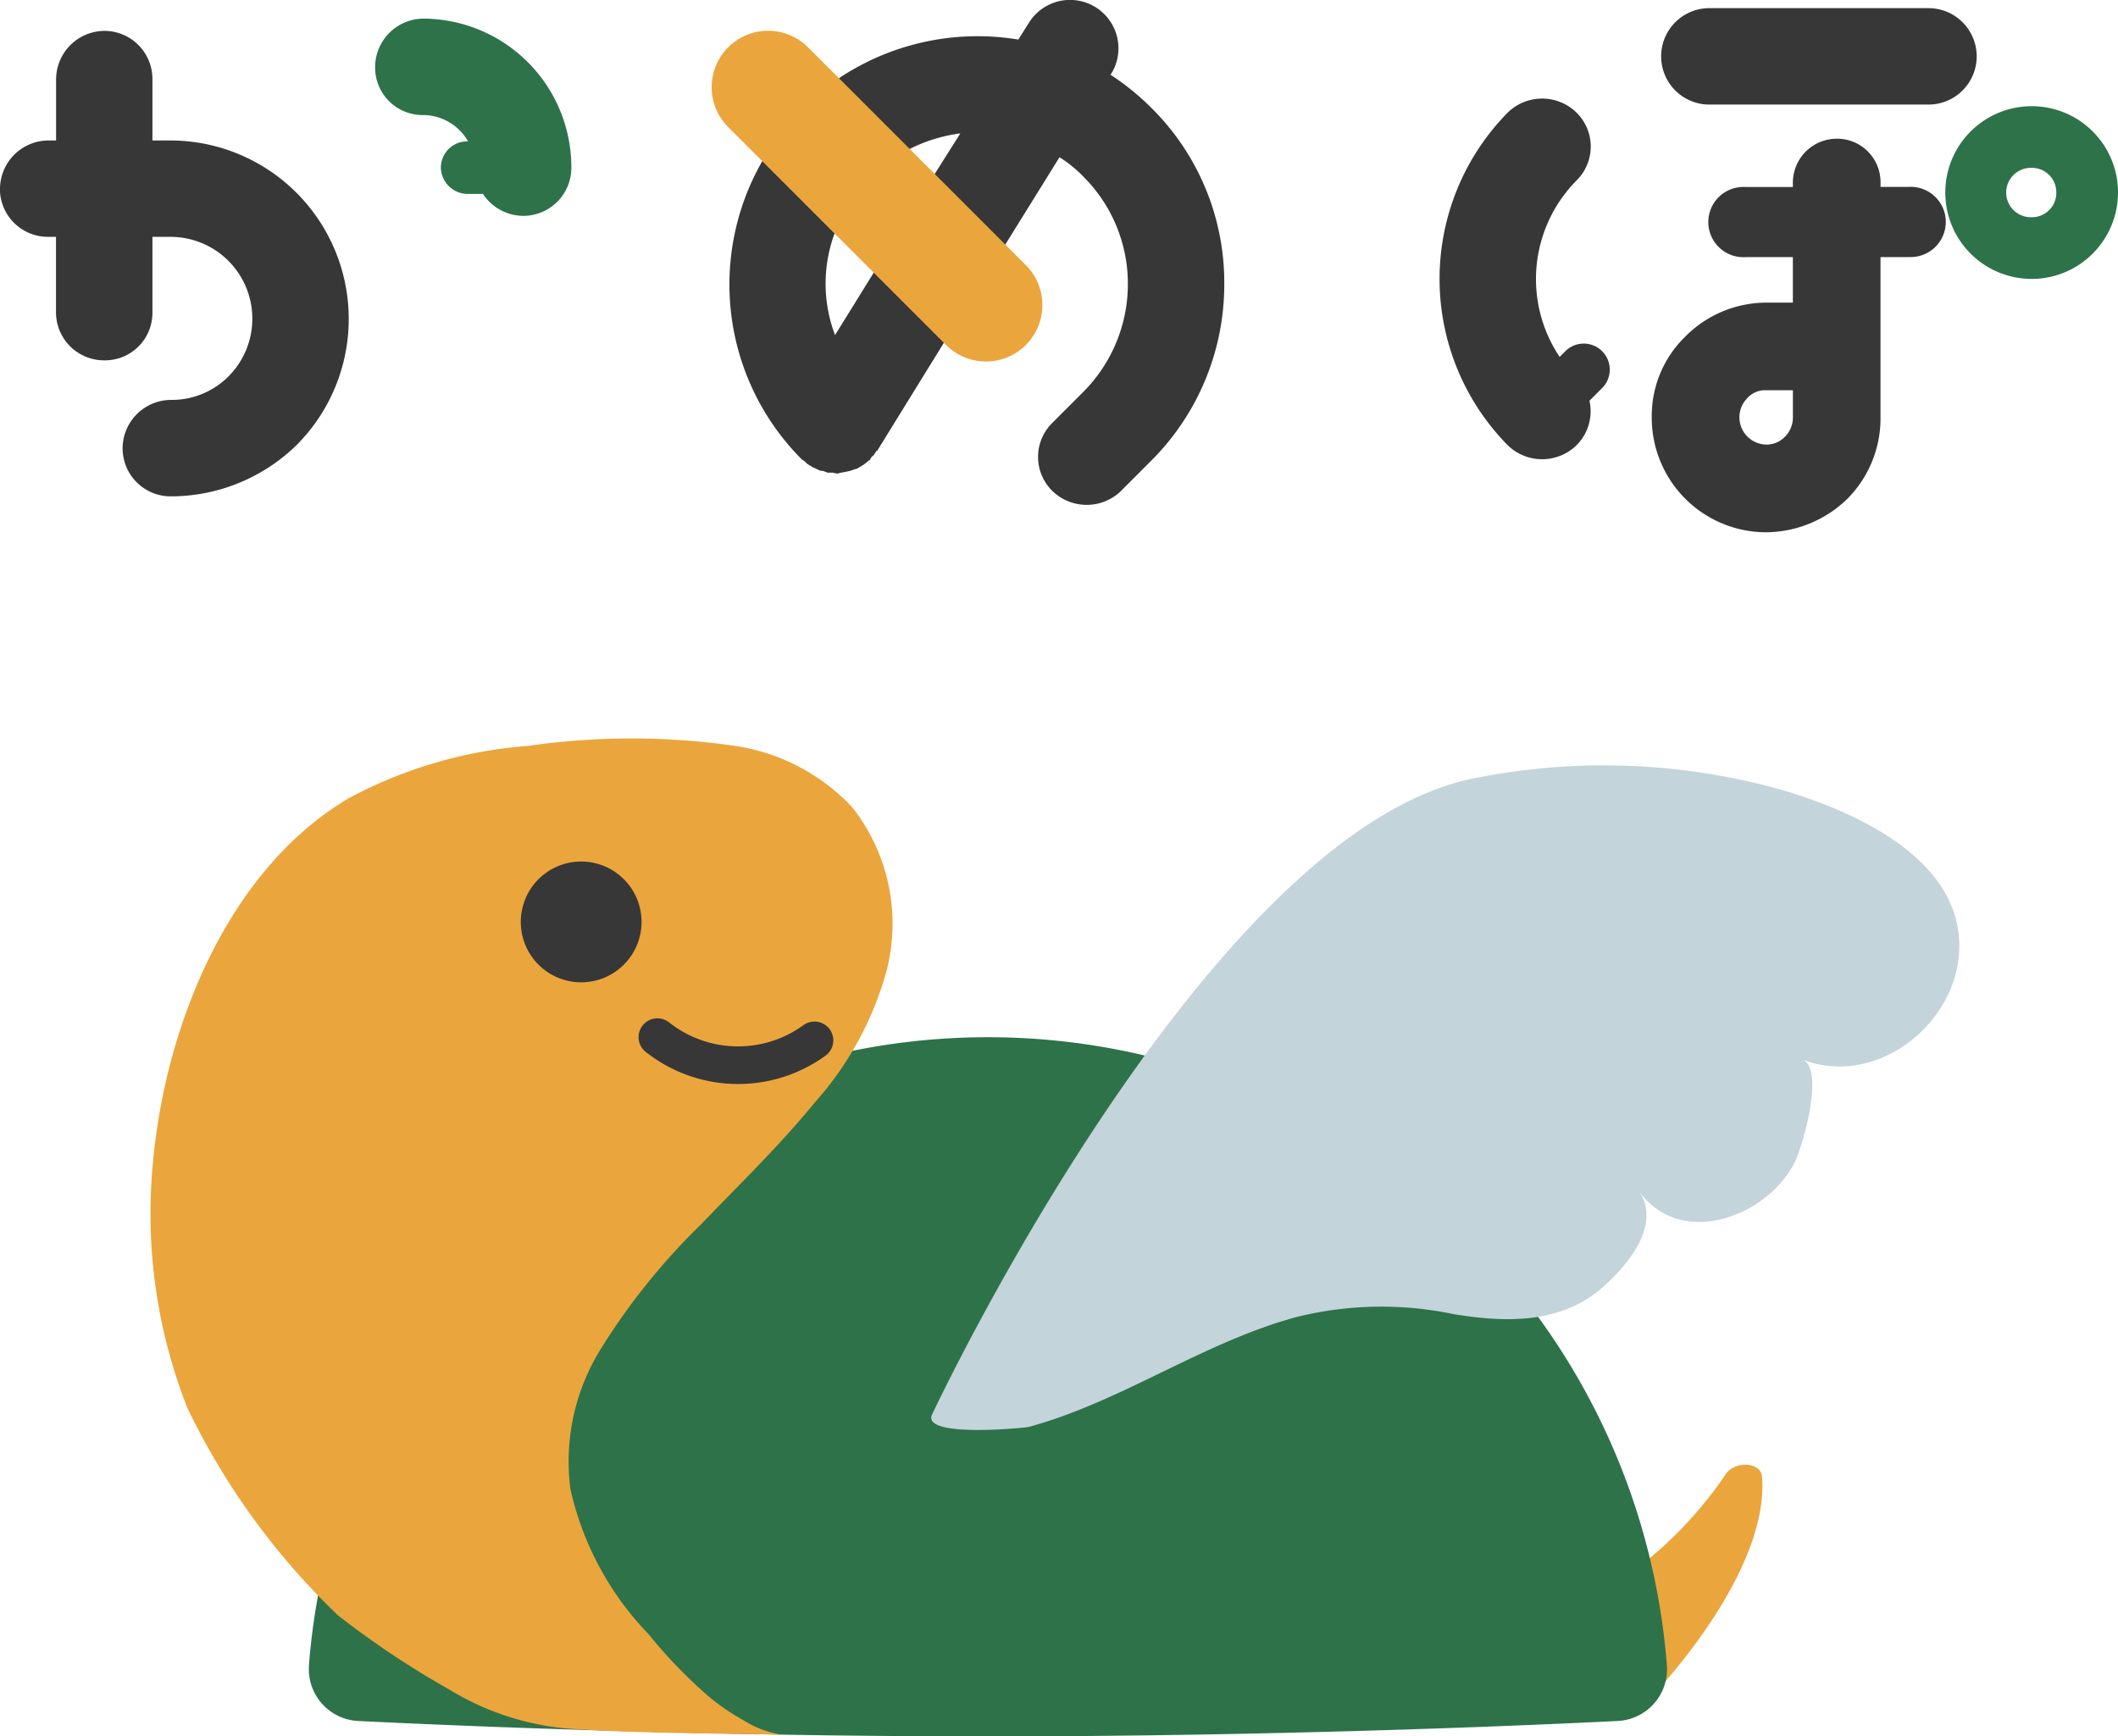 <svg xmlns="http://www.w3.org/2000/svg" width="84.426" height="69.21" viewBox="0 0 84.426 69.21">
  <g id="グループ_2141" data-name="グループ 2141" transform="translate(-198 -47.393)">
    <g id="グループ_2126" data-name="グループ 2126" transform="translate(204 76.826)">
      <path id="パス_2633" data-name="パス 2633" d="M8.189,31.555c1.3-1.291,5.034-5.641,4.773-9.142-.047-.62-1.139-.659-1.487-.054a16.033,16.033,0,0,1-5.548,5.03c-.416.15-.645.519-.511.824L6.859,31.5c.187.426.928.457,1.33.058" transform="translate(51.277 7.023)" fill="#eaa63c"/>
      <path id="パス_2634" data-name="パス 2634" d="M7.99,35.282A2.067,2.067,0,0,0,9.953,37.5c4.069.2,13.776.614,25.1.614s21.032-.413,25.1-.614a2.066,2.066,0,0,0,1.964-2.216,27.147,27.147,0,0,0-54.13,0" transform="translate(-1.673 1.664)" fill="#2e724a"/>
      <path id="パス_2635" data-name="パス 2635" d="M29.945,26.725a21.046,21.046,0,0,1-.778-5.208c-.133-6.083,2.388-13.776,7.873-17.039a17.949,17.949,0,0,1,7.177-2.1,28.9,28.9,0,0,1,8.244,0A8.03,8.03,0,0,1,57.121,4.81a7.494,7.494,0,0,1,1.384,6.522,13.094,13.094,0,0,1-2.851,5.247c-1.408,1.724-3.014,3.274-4.554,4.878a26.234,26.234,0,0,0-4,4.975A8.507,8.507,0,0,0,45.9,32a12.132,12.132,0,0,0,3.12,5.79,19.529,19.529,0,0,0,2.368,2.457,8.909,8.909,0,0,0,1.406.967,3.9,3.9,0,0,0,1.549.576c-1.913-.036-3.828-.048-5.74-.105-.934-.026-1.867-.074-2.8-.136A10.848,10.848,0,0,1,41.087,40a35.856,35.856,0,0,1-4.451-2.964,28.593,28.593,0,0,1-6.009-8.277,21.274,21.274,0,0,1-.683-2.038" transform="translate(-29.163 -2.081)" fill="#eaa63c"/>
      <path id="パス_2636" data-name="パス 2636" d="M36.006,7.852a2.407,2.407,0,1,0,2.407-2.407,2.408,2.408,0,0,0-2.407,2.407" transform="translate(-21.247 -0.538)" fill="#373737"/>
      <path id="パス_2637" data-name="パス 2637" d="M.034,28.685S10.981,5.355,21.706,3.319a26.136,26.136,0,0,1,12.356.522c2.81.852,6.906,2.686,6.916,6.164.009,3.074-3.306,5.694-6.261,4.533.918.363.02,3.444-.287,4.072-1.091,2.22-4.6,3.5-6.239,1.147.935,1.342-.39,2.924-1.357,3.8-1.681,1.527-3.885,1.479-5.993,1.136a14.041,14.041,0,0,0-6.283.112c-3.751,1.017-6.972,3.376-10.676,4.381-.118.032-4.3.454-3.848-.5" transform="translate(31.121 -1.742)" fill="#c3d4da"/>
      <path id="パス_2638" data-name="パス 2638" d="M37.544,10.373a5.185,5.185,0,0,1-6.263-.13" transform="translate(-11.077 1.663)" fill="none" stroke="#373737" stroke-linecap="round" stroke-miterlimit="10" stroke-width="1.5"/>
    </g>
    <g id="グループ_2127" data-name="グループ 2127" transform="translate(198 47.393)">
      <path id="パス_2639" data-name="パス 2639" d="M65.624,8.021A1.938,1.938,0,0,1,67.546,6.1h.314V3.654a1.94,1.94,0,0,1,1.922-1.922A1.916,1.916,0,0,1,71.7,3.654V6.1h.733a7.115,7.115,0,0,1,5.031,12.123,7.171,7.171,0,0,1-5.031,2.062,1.916,1.916,0,0,1-1.922-1.922,1.938,1.938,0,0,1,1.922-1.922,3.194,3.194,0,0,0,2.306-.944,3.261,3.261,0,0,0-2.306-5.555H71.7v3a1.894,1.894,0,0,1-1.922,1.922,1.917,1.917,0,0,1-1.922-1.922v-3h-.314a1.916,1.916,0,0,1-1.922-1.922" transform="translate(-65.624 -0.501)" fill="#373737"/>
      <path id="パス_2640" data-name="パス 2640" d="M88.588,1.044a5.927,5.927,0,0,1,5.9,5.939A1.917,1.917,0,0,1,92.57,8.906a1.941,1.941,0,0,1-1.606-.874h-.63a1.075,1.075,0,0,1-1.048-1.048,1.051,1.051,0,0,1,1.048-1.048h.036a2.072,2.072,0,0,0-1.782-1.048,1.894,1.894,0,0,1-1.922-1.922,1.938,1.938,0,0,1,1.922-1.922" transform="translate(-71.713 -0.302)" fill="#2e724a"/>
      <path id="パス_2641" data-name="パス 2641" d="M127.4,4.341a9.794,9.794,0,0,1,2.865,6.987,9.919,9.919,0,0,1-2.865,6.988l-1.257,1.258a1.963,1.963,0,0,1-2.725,0,1.9,1.9,0,0,1,0-2.725l1.257-1.258a6.086,6.086,0,0,0,1.747-4.262,6.025,6.025,0,0,0-1.747-4.262,5.179,5.179,0,0,0-.978-.8l-3.145,5.065c-.034.07-.1.14-.175.244l-3.948,6.393H116.4c-.035.07-.07.105-.105.175-.07.035-.1.1-.139.14v.035c-.036.034-.07.034-.1.07-.07.07-.141.105-.175.14-.07.035-.105.07-.176.1a.262.262,0,0,1-.175.07c-.034.034-.1.034-.174.07a2567801787390.865,2567801787390.865,0,0,1-.35.07c-.07,0-.1.036-.174.036a1.468,1.468,0,0,1-.175-.036h-.21c-.07-.035-.105-.035-.175-.07a.31.31,0,0,1-.175-.036l-.21-.1c-.035,0-.07-.035-.105-.07h-.034c-.035-.035-.105-.07-.141-.105a.59.59,0,0,0-.174-.139A9.87,9.87,0,0,1,112.308,5.7l-1.049-1.048a1.393,1.393,0,0,1,0-1.992,1.415,1.415,0,0,1,1.957,0l.978.979a9.959,9.959,0,0,1,7.862-2.062l.419-.664a1.929,1.929,0,1,1,3.284,2.027l-.035.035A10.161,10.161,0,0,1,127.4,4.341M115.1,8.5a5.778,5.778,0,0,0-.35,4.856l1.991-3.213Zm1.852-2.1,1.292,1.293,1.5-2.376A6.246,6.246,0,0,0,116.955,6.4" transform="translate(-81.464 0)" fill="#373737"/>
      <path id="パス_2642" data-name="パス 2642" d="M155.1,19.357a9.448,9.448,0,0,1,0-13.277,1.963,1.963,0,0,1,2.725,0,1.9,1.9,0,0,1,0,2.725,5.58,5.58,0,0,0-.664,7.022l.245-.245a1.038,1.038,0,0,1,1.467,1.468l-.524.524a1.911,1.911,0,0,1-.524,1.782,1.963,1.963,0,0,1-2.725,0" transform="translate(-94.992 -1.601)" fill="#373737"/>
      <path id="パス_2643" data-name="パス 2643" d="M175.52,4.3h-8.734a1.922,1.922,0,1,1,0-3.843h8.734a1.922,1.922,0,0,1,0,3.843" transform="translate(-98.605 -0.132)" fill="#373737"/>
      <path id="パス_2644" data-name="パス 2644" d="M174.511,12.5h-1.118V18.89a4.547,4.547,0,0,1-1.327,3.25,4.7,4.7,0,0,1-3.249,1.327,4.564,4.564,0,0,1-4.542-4.577,4.408,4.408,0,0,1,1.327-3.214,4.556,4.556,0,0,1,3.215-1.362H169.9V12.5h-1.887a1.4,1.4,0,1,1,0-2.795H169.9V9.527a1.752,1.752,0,0,1,1.747-1.747,1.73,1.73,0,0,1,1.747,1.747V9.7h1.118a1.4,1.4,0,1,1,0,2.795m-4.611,5.31h-1.083a.95.95,0,0,0-.734.314,1.087,1.087,0,0,0,.768,1.852,1.009,1.009,0,0,0,.735-.315,1.082,1.082,0,0,0,.314-.768Z" transform="translate(-98.434 -2.251)" fill="#373737"/>
      <path id="パス_2645" data-name="パス 2645" d="M187.627,9.4a3.442,3.442,0,1,1-3.442-3.442A3.437,3.437,0,0,1,187.627,9.4m-2.459,0a.971.971,0,0,0-.983-.984.984.984,0,1,0,0,1.967.97.97,0,0,0,.983-.983" transform="translate(-103.201 -1.725)" fill="#2e724a"/>
      <line id="線_1349" data-name="線 1349" x2="8.684" y2="8.684" transform="translate(30.617 3.475)" fill="none" stroke="#eaa63c" stroke-linecap="round" stroke-linejoin="round" stroke-width="4.5"/>
    </g>
  </g>
</svg>
